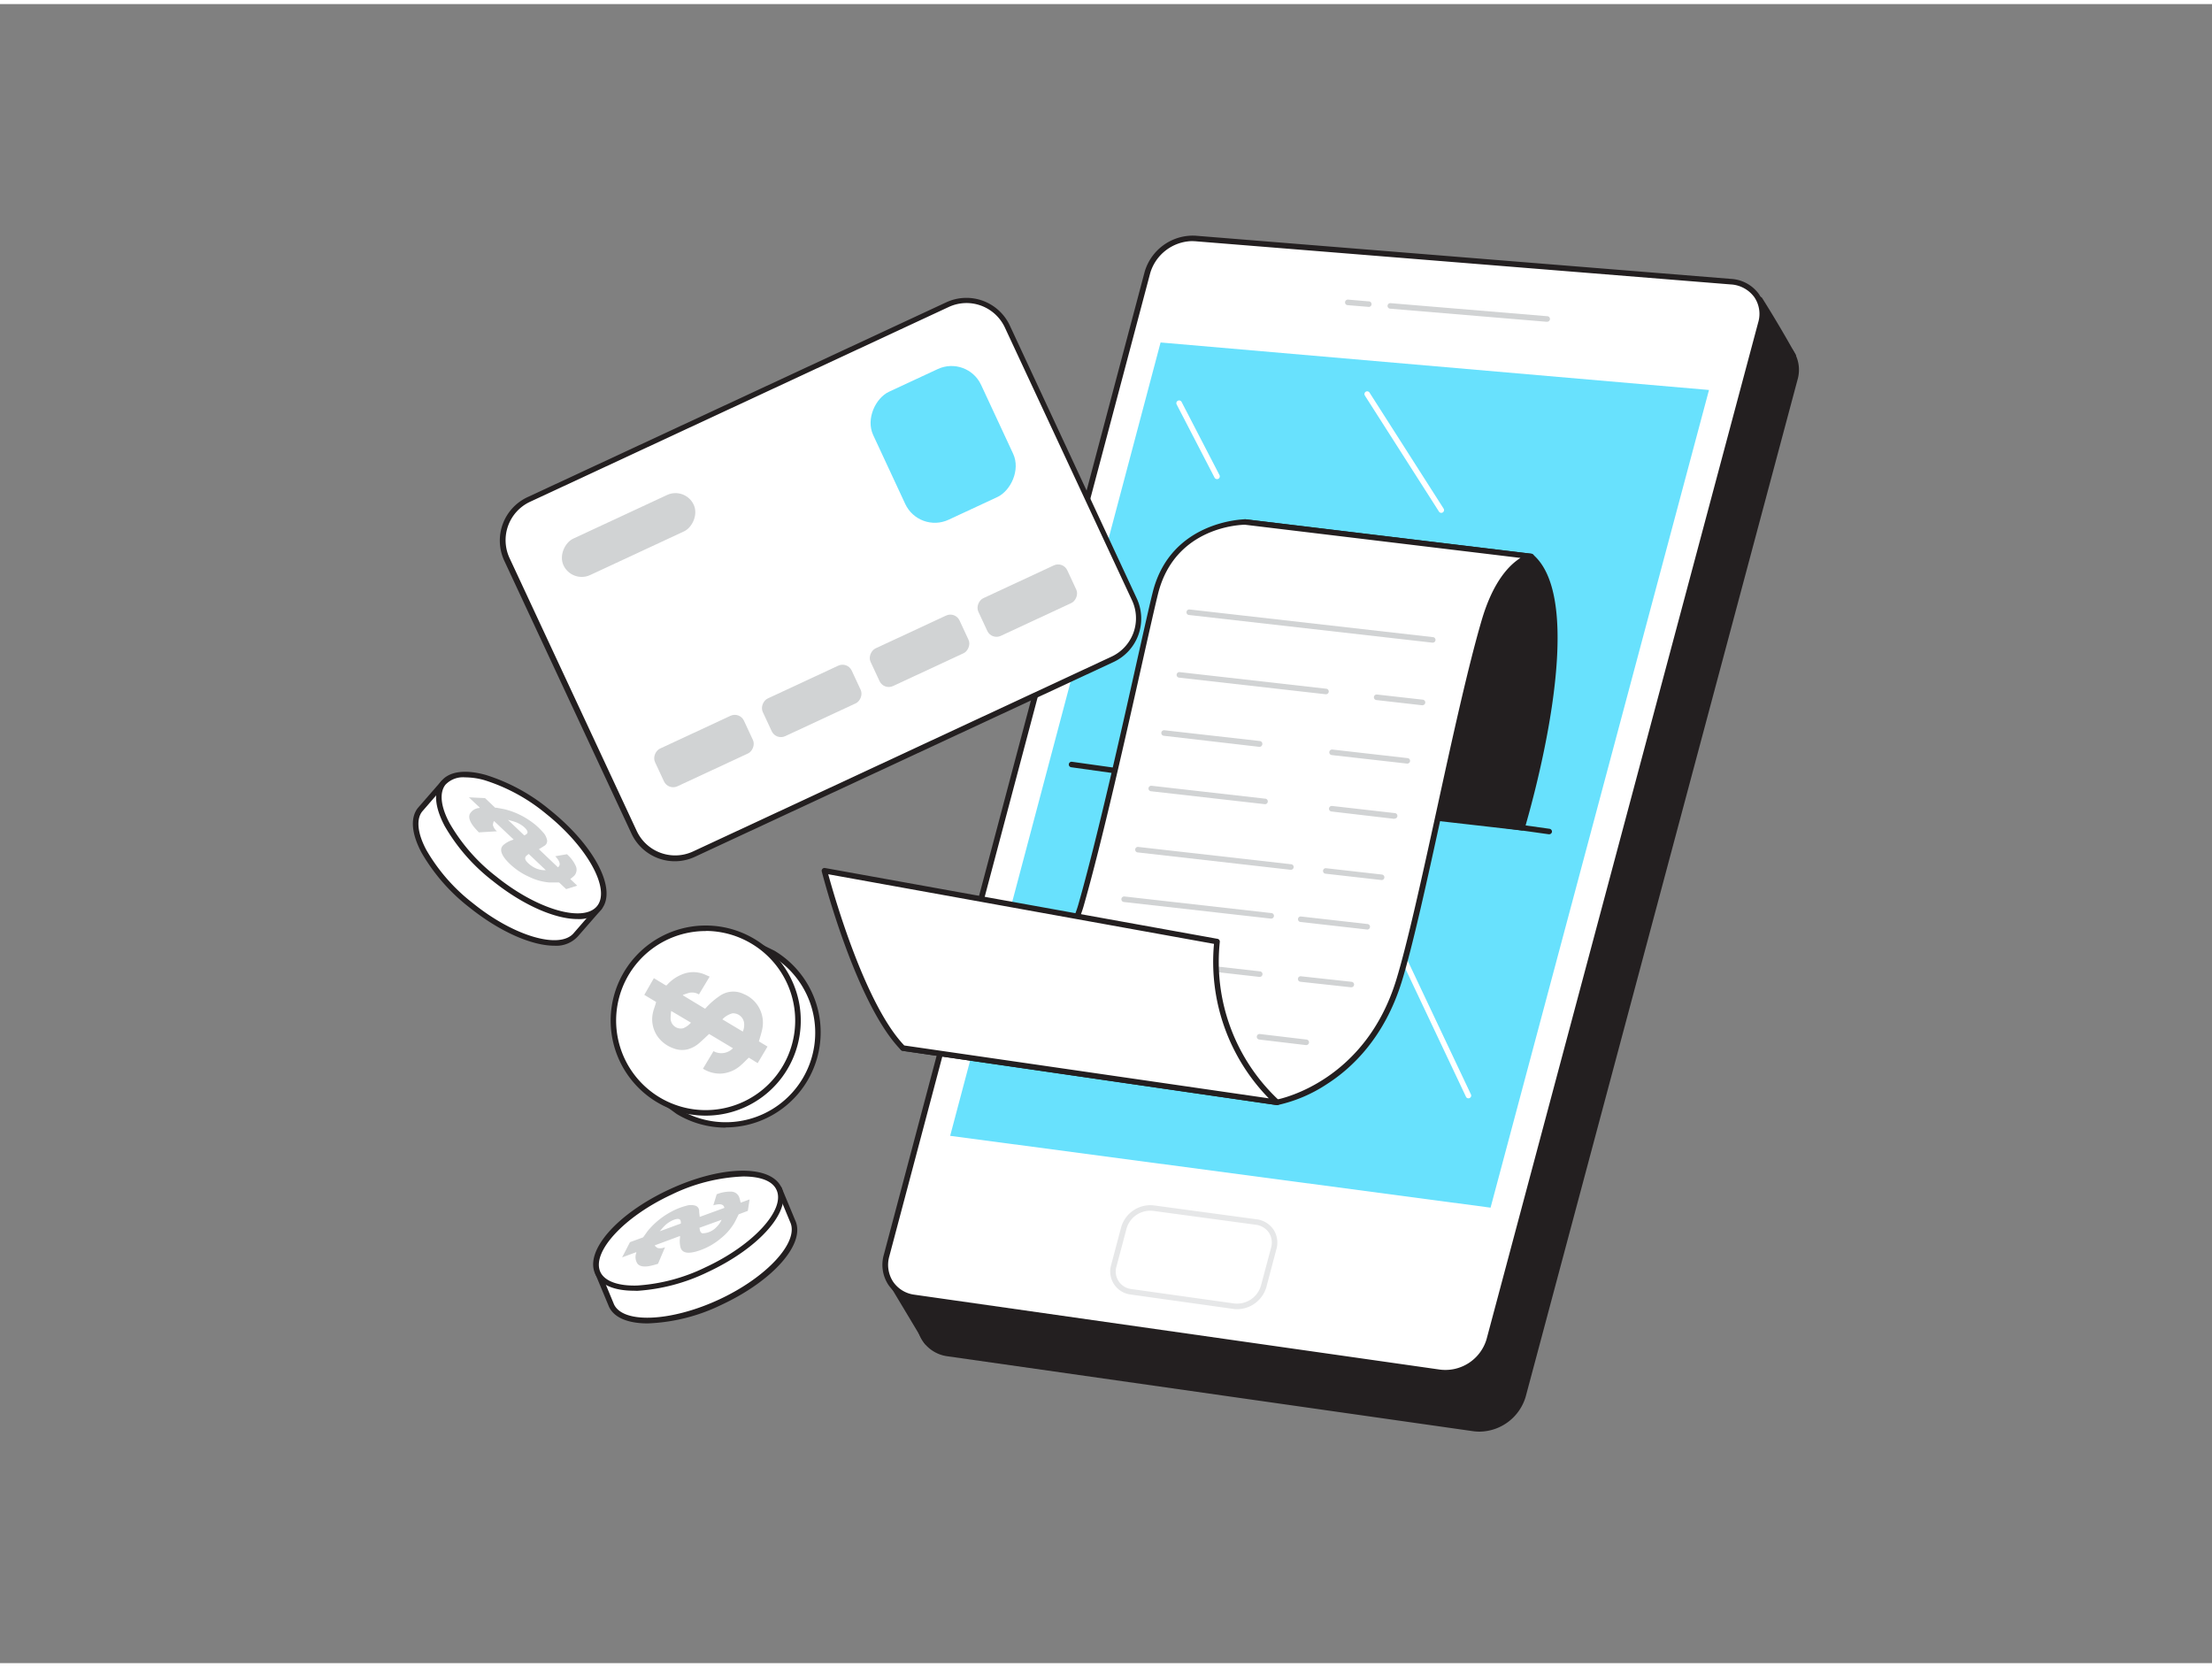 <svg xmlns="http://www.w3.org/2000/svg" viewBox="0 0 400 300" width="406" height="306" class="illustration styles_illustrationTablet__1DWOa"><rect x="0" y="0" width="400" height="300" fill="#808080" stroke="none"/><g id="_294_online_payment_flatline" data-name="#294_online_payment_flatline"><path d="M324.27,63.61s-2.32-4.28-6-10.19c0,0-11.82,8.83-11.73,8.34S324.27,63.61,324.27,63.61Z" fill="#231f20"></path><path d="M324.27,64.11h-.07c-6.22-.83-16.37-2.06-17.48-1.91-.29.12-.38.06-.48,0a.54.54,0,0,1-.23-.54c0-.14.06-.28.39-.36h0c.68-.27,7.44-5.22,11.53-8.28a.49.49,0,0,1,.39-.09.48.48,0,0,1,.33.22c3.69,5.86,6,10.18,6.06,10.22a.5.5,0,0,1-.44.74Zm-16-2.84c2.18.12,6.49.59,15.05,1.72-.83-1.49-2.7-4.76-5.26-8.84C312.72,58.15,309.87,60.22,308.3,61.27Z" fill="#231f20"></path><polygon points="167.65 241.96 161.75 232.12 169.92 224.74 167.65 241.96" fill="#231f20"></polygon><path d="M167.65,242.46a.52.52,0,0,1-.43-.24l-5.9-9.84a.5.5,0,0,1,.1-.63l8.16-7.38a.5.5,0,0,1,.57-.07.51.51,0,0,1,.26.51L168.15,242a.5.5,0,0,1-.4.43Zm-5.26-10.24,5,8.25,1.9-14.45Z" fill="#231f20"></path><path d="M171.48,244l95,13.53a8.26,8.26,0,0,0,9-5.83l49.16-183.9c1-3.81-1.43-7.16-5.46-7.49l-96.87-7.81a8.55,8.55,0,0,0-8.62,6.12L166.52,236.44A5.92,5.92,0,0,0,171.48,244Z" fill="#231f20"></path><path d="M267.53,258.14a9,9,0,0,1-1.15-.08l-95-13.54h0a6.45,6.45,0,0,1-4.57-2.81,6.6,6.6,0,0,1-.81-5.4L213.17,58.52A9.11,9.11,0,0,1,222.32,52l96.87,7.81a6.7,6.7,0,0,1,5,2.72,6.36,6.36,0,0,1,.86,5.4l-49.16,183.9A8.81,8.81,0,0,1,267.53,258.14Zm-96-14.61,95,13.54A7.77,7.77,0,0,0,275,251.6L324.12,67.71a5.34,5.34,0,0,0-.71-4.57,5.67,5.67,0,0,0-4.3-2.3L222.24,53a8,8,0,0,0-8.1,5.75L167,236.57a5.59,5.59,0,0,0,.67,4.59A5.5,5.5,0,0,0,171.55,243.53Z" fill="#231f20"></path><path d="M165.3,233.88l95,13.53a8.28,8.28,0,0,0,9-5.83l49.15-183.9c1-3.81-1.43-7.16-5.46-7.49L216.1,42.38a8.57,8.57,0,0,0-8.63,6.12L160.33,226.29A5.92,5.92,0,0,0,165.3,233.88Z" fill="#fff"></path><path d="M261.35,248a8.89,8.89,0,0,1-1.15-.08l-95-13.54a6.45,6.45,0,0,1-4.57-2.81,6.59,6.59,0,0,1-.81-5.4L207,48.38a9.09,9.09,0,0,1,9.15-6.5L313,49.69a6.71,6.71,0,0,1,5.05,2.72,6.4,6.4,0,0,1,.86,5.4l-49.16,183.9A8.81,8.81,0,0,1,261.35,248ZM215.52,42.86A8.08,8.08,0,0,0,208,48.63L160.82,226.42a5.59,5.59,0,0,0,.67,4.59,5.5,5.5,0,0,0,3.88,2.37h0l95,13.54a7.77,7.77,0,0,0,8.44-5.47L317.94,57.56a5.37,5.37,0,0,0-.71-4.57,5.67,5.67,0,0,0-4.31-2.3l-96.86-7.81Z" fill="#231f20"></path><polygon points="309.04 69.78 209.87 61.19 171.82 204.65 269.54 217.64 309.04 69.78" fill="#68e1fd"></polygon><path d="M265.54,197.87a.49.49,0,0,1-.45-.29l-20-42.29a.5.5,0,0,1,.24-.67.5.5,0,0,1,.66.24l20,42.3a.49.49,0,0,1-.24.66A.54.54,0,0,1,265.54,197.87Z" fill="#fff"></path><path d="M204.55,232.81l18.54,2.61a5,5,0,0,0,5.41-3.56l1.84-6.91a3.72,3.72,0,0,0-3.2-4.75l-18.56-2.52a5,5,0,0,0-5.34,3.56l-1.83,6.85A3.69,3.69,0,0,0,204.55,232.81Z" fill="#fff"></path><path d="M223.71,236a4,4,0,0,1-.69-.05l-18.54-2.6h0a4.2,4.2,0,0,1-3.55-5.35l1.82-6.85a5.5,5.5,0,0,1,5.9-3.92l18.56,2.51a4.34,4.34,0,0,1,3.08,1.87,4.29,4.29,0,0,1,.53,3.51L229,232A5.54,5.54,0,0,1,223.71,236Zm-19.09-3.64,18.54,2.6a4.49,4.49,0,0,0,4.85-3.19l1.85-6.91a3.33,3.33,0,0,0-.4-2.7,3.38,3.38,0,0,0-2.38-1.43l-18.57-2.51a4.46,4.46,0,0,0-4.79,3.18l-1.82,6.86a3.19,3.19,0,0,0,2.72,4.1Z" fill="#e6e7e8"></path><path d="M279.7,57.45h0l-28.33-2.37a.5.5,0,1,1,.09-1l28.32,2.36a.5.5,0,0,1,0,1Z" fill="#d1d3d4"></path><path d="M247.44,54.75h0l-3.76-.31a.49.49,0,0,1-.45-.54.51.51,0,0,1,.54-.46l3.75.32a.5.5,0,0,1,0,1Z" fill="#d1d3d4"></path><path d="M275.26,148.94s12.18-40.16,1.62-49.06L225.2,93.66s-8.86,9.23-10.14,16.32-12,22.19-8,31.2Z" fill="#231f20"></path><path d="M275.26,149.44h-.05L207,141.67a.51.51,0,0,1-.4-.29c-2.77-6.26,1.28-15.29,4.54-22.55,1.61-3.58,3-6.68,3.4-8.94,1.29-7.16,9.9-16.2,10.27-16.58a.5.5,0,0,1,.42-.15l51.68,6.23a.54.54,0,0,1,.26.11c10.69,9-1,47.94-1.46,49.59A.5.5,0,0,1,275.26,149.44Zm-67.82-8.73,67.46,7.69c1.22-4.18,11.21-39.74,1.77-48l-51.28-6.18c-1.22,1.32-8.7,9.56-9.84,15.89-.43,2.38-1.84,5.53-3.47,9.17C209,126.21,205.07,134.86,207.44,140.71Z" fill="#231f20"></path><line x1="193.77" y1="137.5" x2="280.14" y2="149.62" fill="#fff"></line><path d="M280.14,150.12h-.07L193.7,138a.5.5,0,0,1-.42-.56.5.5,0,0,1,.56-.43l86.37,12.12a.51.51,0,0,1,.43.57A.51.51,0,0,1,280.14,150.12Z" fill="#231f20"></path><path d="M276.88,99.88s-5.24.72-8.45,11.62c-4.91,16.68-11.38,51.88-15.47,65.12-6,19.26-22,22-22,22l-67.65-9.81s27.53-9.54,32.18-25.76c4.89-17.09,11.66-49.38,13.49-56.59,3.23-12.77,16.25-12.77,16.25-12.77Z" fill="#fff"></path><path d="M230.93,199.09h-.07l-67.65-9.81a.51.51,0,0,1-.43-.45.5.5,0,0,1,.33-.52c.28-.09,27.35-9.65,31.87-25.43,3.39-11.85,7.74-31.23,10.61-44.06,1.29-5.75,2.31-10.3,2.87-12.51,3.29-13,16.61-13.15,16.74-13.15l51.74,6.23a.5.5,0,0,1,.44.49.51.51,0,0,1-.43.5c-.08,0-5,.91-8,11.26-2.49,8.44-5.36,21.6-8.15,34.33-2.72,12.47-5.3,24.25-7.32,30.8-3.12,10.09-9,15.62-13.46,18.48a26.32,26.32,0,0,1-9,3.84Zm-65.67-10.52,65.66,9.52c1.17-.24,16-3.55,21.56-21.62,2-6.51,4.59-18.27,7.31-30.71,2.78-12.75,5.67-25.93,8.16-34.4,2.11-7.15,5.09-10,7-11.21l-49.81-6c-.46,0-12.61.17-15.71,12.41-.55,2.19-1.57,6.73-2.86,12.48-2.88,12.84-7.23,32.24-10.63,44.12-2.45,8.53-11.17,15.18-18.06,19.25A93.48,93.48,0,0,1,165.26,188.57Z" fill="#231f20"></path><path d="M244.36,177.79h-.06l-9.15-1a.5.5,0,0,1-.44-.55.49.49,0,0,1,.55-.44l9.16,1a.5.5,0,0,1,.44.55A.51.51,0,0,1,244.36,177.79Z" fill="#d1d3d4"></path><path d="M227.77,175.91h-.06l-27.39-3.11a.5.5,0,0,1-.44-.55.49.49,0,0,1,.55-.44l27.4,3.1a.5.5,0,0,1-.06,1Z" fill="#d1d3d4"></path><path d="M236.18,188.24h-.06l-8.41-1a.5.5,0,1,1,.12-1l8.41,1a.5.5,0,0,1-.06,1Z" fill="#d1d3d4"></path><path d="M218.39,186.22h-.06l-26.19-3a.5.5,0,0,1,.11-1l26.2,3a.5.5,0,0,1,.44.55A.51.51,0,0,1,218.39,186.22Z" fill="#d1d3d4"></path><path d="M230.93,198.59a34.41,34.41,0,0,1-10.85-29.06l-71-12.81s6.09,23.77,14.19,32.06Z" fill="#fff"></path><path d="M230.93,199.09h-.07l-67.65-9.81a.54.54,0,0,1-.29-.15c-8.1-8.29-14.07-31.31-14.32-32.29a.49.49,0,0,1,.12-.46.5.5,0,0,1,.46-.16l71,12.81a.51.51,0,0,1,.4.55,34.21,34.21,0,0,0,10.68,28.63.49.49,0,0,1-.32.88Zm-67.41-10.78,65.92,9.56a35.32,35.32,0,0,1-9.91-27.93l-69.76-12.59C150.89,161.44,156.47,180.94,163.52,188.31Z" fill="#231f20"></path><path d="M259.05,115.47H259l-44-5a.49.49,0,0,1-.44-.56.5.5,0,0,1,.55-.44l44,5a.5.5,0,0,1-.05,1Z" fill="#d1d3d4"></path><path d="M257.21,126.79h-.06l-8.26-.94a.5.5,0,1,1,.12-1l8.25.93a.5.5,0,0,1-.05,1Z" fill="#d1d3d4"></path><path d="M239.7,124.8h0l-26.48-3a.5.5,0,0,1,.11-1l26.48,3a.5.5,0,0,1-.06,1Z" fill="#d1d3d4"></path><path d="M254.49,137.34h-.06l-13.61-1.54a.51.51,0,0,1-.44-.56.51.51,0,0,1,.56-.44l13.6,1.55a.49.49,0,0,1,.44.55A.5.5,0,0,1,254.49,137.34Z" fill="#d1d3d4"></path><path d="M227.77,134.31h-.06l-17.26-2a.5.5,0,1,1,.11-1l17.27,1.95a.51.51,0,0,1,.44.56A.51.51,0,0,1,227.77,134.31Z" fill="#d1d3d4"></path><path d="M252.17,147.33h-.06L240.76,146a.51.51,0,0,1-.44-.56.52.52,0,0,1,.56-.44l11.34,1.29a.5.5,0,0,1-.05,1Z" fill="#d1d3d4"></path><path d="M228.71,144.67h-.06l-20.53-2.33a.5.5,0,0,1-.44-.55.51.51,0,0,1,.56-.44l20.52,2.33a.5.5,0,0,1,0,1Z" fill="#d1d3d4"></path><path d="M249.76,158.39h0l-10.07-1.14a.5.5,0,0,1-.44-.55.49.49,0,0,1,.55-.44l10.07,1.14a.5.5,0,0,1-.06,1Z" fill="#d1d3d4"></path><path d="M233.41,156.54h-.06l-27.63-3.14a.5.5,0,0,1-.44-.55.49.49,0,0,1,.55-.44l27.63,3.13a.5.5,0,0,1-.05,1Z" fill="#d1d3d4"></path><path d="M247.22,167.34h-.06l-12-1.36a.5.5,0,0,1-.44-.55.49.49,0,0,1,.55-.44l12,1.36a.5.5,0,0,1-.06,1Z" fill="#d1d3d4"></path><path d="M229.79,165.37h0l-26.56-3a.5.5,0,0,1,.11-1l26.56,3a.5.5,0,0,1-.06,1Z" fill="#d1d3d4"></path><rect x="113.05" y="54.09" width="70.74" height="99.83" rx="8.16" transform="translate(116.72 282.44) rotate(-114.95)" fill="#fff"></rect><path d="M122.05,155a8.66,8.66,0,0,1-7.86-5l-23-49.34a8.66,8.66,0,0,1,4.2-11.5l75.72-35.23a8.66,8.66,0,0,1,11.5,4.2l22.95,49.34a8.65,8.65,0,0,1-4.19,11.5l-75.72,35.23A8.6,8.6,0,0,1,122.05,155ZM174.79,54.06a7.68,7.68,0,0,0-3.22.71L95.85,90a7.66,7.66,0,0,0-3.71,10.17h0l23,49.35a7.67,7.67,0,0,0,10.18,3.71L201,118a7.66,7.66,0,0,0,3.71-10.17l-23-49.35A7.67,7.67,0,0,0,174.79,54.06Z" fill="#231f20"></path><rect x="157.79" y="68.87" width="25.53" height="21.52" rx="5.9" transform="translate(170.3 267.85) rotate(-114.95)" fill="#68e1fd"></rect><rect x="110.05" y="83.03" width="7.26" height="25.97" rx="3.63" transform="translate(74.57 239.58) rotate(-114.95)" fill="#d1d3d4"></rect><rect x="182.02" y="99" width="7.51" height="17.74" rx="1.83" transform="translate(166.33 321.81) rotate(-114.95)" fill="#d1d3d4"></rect><rect x="162.53" y="108.07" width="7.51" height="17.74" rx="1.83" transform="translate(130.4 317.04) rotate(-114.95)" fill="#d1d3d4"></rect><rect x="143.05" y="117.13" width="7.51" height="17.74" rx="1.83" transform="translate(94.47 312.26) rotate(-114.95)" fill="#d1d3d4"></rect><rect x="123.56" y="126.2" width="7.51" height="17.74" rx="1.83" transform="translate(58.54 307.48) rotate(-114.95)" fill="#d1d3d4"></rect><path d="M260.63,92a.49.49,0,0,1-.42-.23l-13.41-21a.5.5,0,0,1,.84-.54l13.41,21a.5.5,0,0,1-.15.69A.45.45,0,0,1,260.63,92Z" fill="#fff"></path><path d="M220.08,85.9a.51.51,0,0,1-.45-.27L212.78,72.4a.49.49,0,0,1,.21-.67.5.5,0,0,1,.68.21l6.85,13.23a.51.51,0,0,1-.21.68A.68.68,0,0,1,220.08,85.9Z" fill="#fff"></path><path d="M108.37,163.43l-4.19,4.81c-2.67,3.34-11.16,1-18.94-5.25S73.3,149,76,145.65l4.2-4.81Z" fill="#fff"></path><path d="M100.22,170.27c-4,0-9.77-2.47-15.3-6.89a34.11,34.11,0,0,1-8.68-9.91c-1.85-3.47-2.08-6.35-.66-8.13l4.21-4.83a.5.5,0,0,1,.69-.06L108.68,163a.47.47,0,0,1,.19.34.53.53,0,0,1-.12.38l-4.2,4.81A5.29,5.29,0,0,1,100.22,170.27Zm-20-28.74L76.35,146c-1.13,1.41-.85,4,.77,7a33,33,0,0,0,8.43,9.61c7.43,6,15.78,8.39,18.24,5.33l3.86-4.44Z" fill="#231f20"></path><ellipse cx="94.27" cy="152.13" rx="7.74" ry="18.07" transform="translate(-83.41 130.61) rotate(-51.31)" fill="#fff"></ellipse><path d="M104.41,165.45c-4,0-9.78-2.47-15.29-6.88a34,34,0,0,1-8.69-9.91c-1.85-3.47-2.08-6.35-.65-8.13h0c1.42-1.78,4.29-2.19,8.07-1.14a34,34,0,0,1,11.57,6.31c8.13,6.51,12.23,14.43,9.34,18A5.32,5.32,0,0,1,104.41,165.45ZM84.12,139.83a4.37,4.37,0,0,0-3.56,1.32h0c-1.15,1.43-.87,4,.76,7a33,33,0,0,0,8.42,9.61c7.43,6,15.79,8.39,18.24,5.33s-1.75-10.69-9.19-16.64a32.84,32.84,0,0,0-11.21-6.12A12.85,12.85,0,0,0,84.12,139.83Zm-4,1h0Z" fill="#231f20"></path><path d="M87.71,143.58l1.83,1.74.21,0c.59.11,1.15.19,1.75.34a13.84,13.84,0,0,1,4.4,2.06,11.57,11.57,0,0,1,2.25,2,2.82,2.82,0,0,1,.79,1.52,1,1,0,0,1-.56,1c-.29.2-.61.38-.93.58l3.44,3.27c.59-.42.33-1.13-.48-2l2.11-.36a6.36,6.36,0,0,1,1.54,2,1.63,1.63,0,0,1-.17,1.83c-.21.23-.5.43-.76.66l1.25,1.19-2,.63-1.28-1.21c-.62,0-1.2,0-1.84,0a10.34,10.34,0,0,1-3.55-1,12.26,12.26,0,0,1-4-2.84c-1.15-1.26-1.4-2.25-.69-2.92a4.71,4.71,0,0,1,1.62-.91l.24-.09-3.49-3.3-.1,0a2.89,2.89,0,0,0-.16.66,2.17,2.17,0,0,0,.73,1.15l-3.27.2c-.26-.28-.52-.55-.75-.82-.84-1-1.16-1.83-.9-2.48a2.14,2.14,0,0,1,1.72-1.11c.11,0,.11-.06,0-.17-.63-.58-1.25-1.17-1.87-1.76Zm7.9,10.1c-.31.25-.71.44-.63.91s1.17,1.45,2.18,1.79a4.16,4.16,0,0,0,1.55.24Zm-.8-3.35c.27-.15.54-.27.58-.54.07-.5-1-1.45-2.1-1.85-.47-.18-.92-.28-1.44-.43Z" fill="#d1d3d4"></path><path d="M140.88,214.17l2.45,5.89c1.8,3.88-4.07,10.43-13.11,14.65s-17.84,4.48-19.65.61l-2.45-5.9Z" fill="#fff"></path><path d="M117.13,238.57c-3.49,0-6.07-1-7-3l-2.46-5.91a.51.51,0,0,1,.25-.65l32.76-15.25a.48.48,0,0,1,.39,0,.51.51,0,0,1,.28.28l2.45,5.89c1.94,4.17-3.92,10.89-13.36,15.29A33.14,33.14,0,0,1,117.13,238.57Zm-8.36-8.9,2.26,5.45c1.65,3.54,10.34,3.15,19-.87s14.52-10.42,12.86-14l-2.25-5.43Z" fill="#231f20"></path><ellipse cx="124.5" cy="221.8" rx="18.07" ry="7.74" transform="translate(-82 73.29) rotate(-24.97)" fill="#fff"></ellipse><path d="M114.65,232.66c-3.6,0-6.07-1.06-7-3-2-4.18,3.91-10.91,13.35-15.3s18.36-4.56,20.31-.37-3.91,10.91-13.35,15.31a34.13,34.13,0,0,1-12.74,3.38ZM134.38,212a32.45,32.45,0,0,0-12.94,3.28c-8.63,4-14.52,10.42-12.87,14,.78,1.66,3.22,2.54,6.64,2.44a32.9,32.9,0,0,0,12.35-3.29c8.63-4,14.52-10.42,12.86-14C139.66,212.75,137.42,212,134.38,212Z" fill="#231f20"></path><path d="M113.92,223.88l2.37-.87.13-.17c.36-.48.67-1,1.08-1.42a13.88,13.88,0,0,1,3.8-3,11.59,11.59,0,0,1,2.8-1.12,2.77,2.77,0,0,1,1.71,0,1,1,0,0,1,.62.92c0,.35.07.72.1,1.09l4.46-1.63c-.12-.72-.86-.8-2-.46l.61-2a6.45,6.45,0,0,1,2.51-.48,1.6,1.6,0,0,1,1.56,1,8,8,0,0,1,.26,1l1.62-.59-.32,2.07-1.65.62c-.28.55-.52,1.08-.84,1.64a10.32,10.32,0,0,1-2.44,2.75,11.89,11.89,0,0,1-4.31,2.31c-1.64.48-2.63.26-2.92-.67a4.7,4.7,0,0,1-.1-1.85c0-.09,0-.18,0-.26l-4.5,1.67-.08.07a2.43,2.43,0,0,0,.52.43,2.11,2.11,0,0,0,1.35-.14l-1.27,3c-.37.11-.72.22-1.06.3-1.27.32-2.16.24-2.63-.29a2.13,2.13,0,0,1-.23-2c0-.1,0-.12-.16-.06l-2.41.89Zm12.56-2.6c.09.39.08.83.53,1a3.54,3.54,0,0,0,2.58-1.16,4.16,4.16,0,0,0,.9-1.29Zm-3.36-.77c0-.3,0-.61-.23-.76-.41-.28-1.73.25-2.59,1.06-.36.34-.65.7-1,1.1Z" fill="#d1d3d4"></path><path d="M116.93,177.37c-3.56,5.93.43,19.07.43,19.07l5.27,3.84a16.69,16.69,0,0,0,17.21-28.61L134,168.8S120.49,171.45,116.93,177.37Z" fill="#fff"></path><path d="M131.2,203.17a17.15,17.15,0,0,1-8.82-2.46l-5.32-3.86a.51.51,0,0,1-.18-.26c-.17-.55-4-13.43-.38-19.48h0c3.64-6,16.82-8.69,17.38-8.8a.56.56,0,0,1,.31,0l5.86,2.87a17.2,17.2,0,0,1-8.85,31.95Zm-13.41-7,5.14,3.73a16.19,16.19,0,0,0,22.18-5.56,16.2,16.2,0,0,0-5.53-22.21l-5.67-2.77c-1.53.32-13.35,3-16.55,8.3h0C114.16,183,117.36,194.64,117.79,196.14Zm-.86-18.77h0Z" fill="#231f20"></path><circle cx="127.6" cy="183.79" r="16.69" fill="#fff"></circle><path d="M127.57,201a17.19,17.19,0,1,1,8.89-31.93h0A17.19,17.19,0,0,1,127.57,201Zm.06-33.38a16.19,16.19,0,1,0,8.31,2.31A16.19,16.19,0,0,0,127.63,167.6Z" fill="#231f20"></path><path d="M118.24,176.14l2.08,1.26c.14.08.21.07.31-.05a7.28,7.28,0,0,1,3-2,5.24,5.24,0,0,1,3.7.08c.32.13.63.28,1,.43l-1.94,3.22a2.5,2.5,0,0,0-1.62-.32,11.73,11.73,0,0,0-1.27.41v.08l4,2.42.29-.3a13.32,13.32,0,0,1,2.33-2,4.25,4.25,0,0,1,4.37-.36,5.55,5.55,0,0,1,3,2.94,5.61,5.61,0,0,1,.34,3.45c-.15.72-.39,1.43-.6,2.17l1.56.94-1.78,3-1.6-1c-.53.5-1,1-1.51,1.44a5.88,5.88,0,0,1-3.57,1.45,5.73,5.73,0,0,1-3.21-.89l1.9-3.17a2.93,2.93,0,0,0,3.52-.53l-4.31-2.58c-.53.49-1.06,1-1.6,1.48a5.35,5.35,0,0,1-2.25,1.29,4.24,4.24,0,0,1-2.61-.18,5.92,5.92,0,0,1-2.64-1.85,5.39,5.39,0,0,1-1.09-4.44c.12-.63.37-1.24.55-1.85,0-.07,0-.14.08-.22l-2.16-1.3Zm16.08,9.66a3,3,0,0,0,.22-1.67,2,2,0,0,0-2.1-1.63,3.91,3.91,0,0,0-1.81,1.09Zm-12.95-3.73a9.68,9.68,0,0,0-.1,1.48,1.85,1.85,0,0,0,2.3,1.64,4,4,0,0,0,1.38-1Z" fill="#d1d3d4"></path></g></svg>